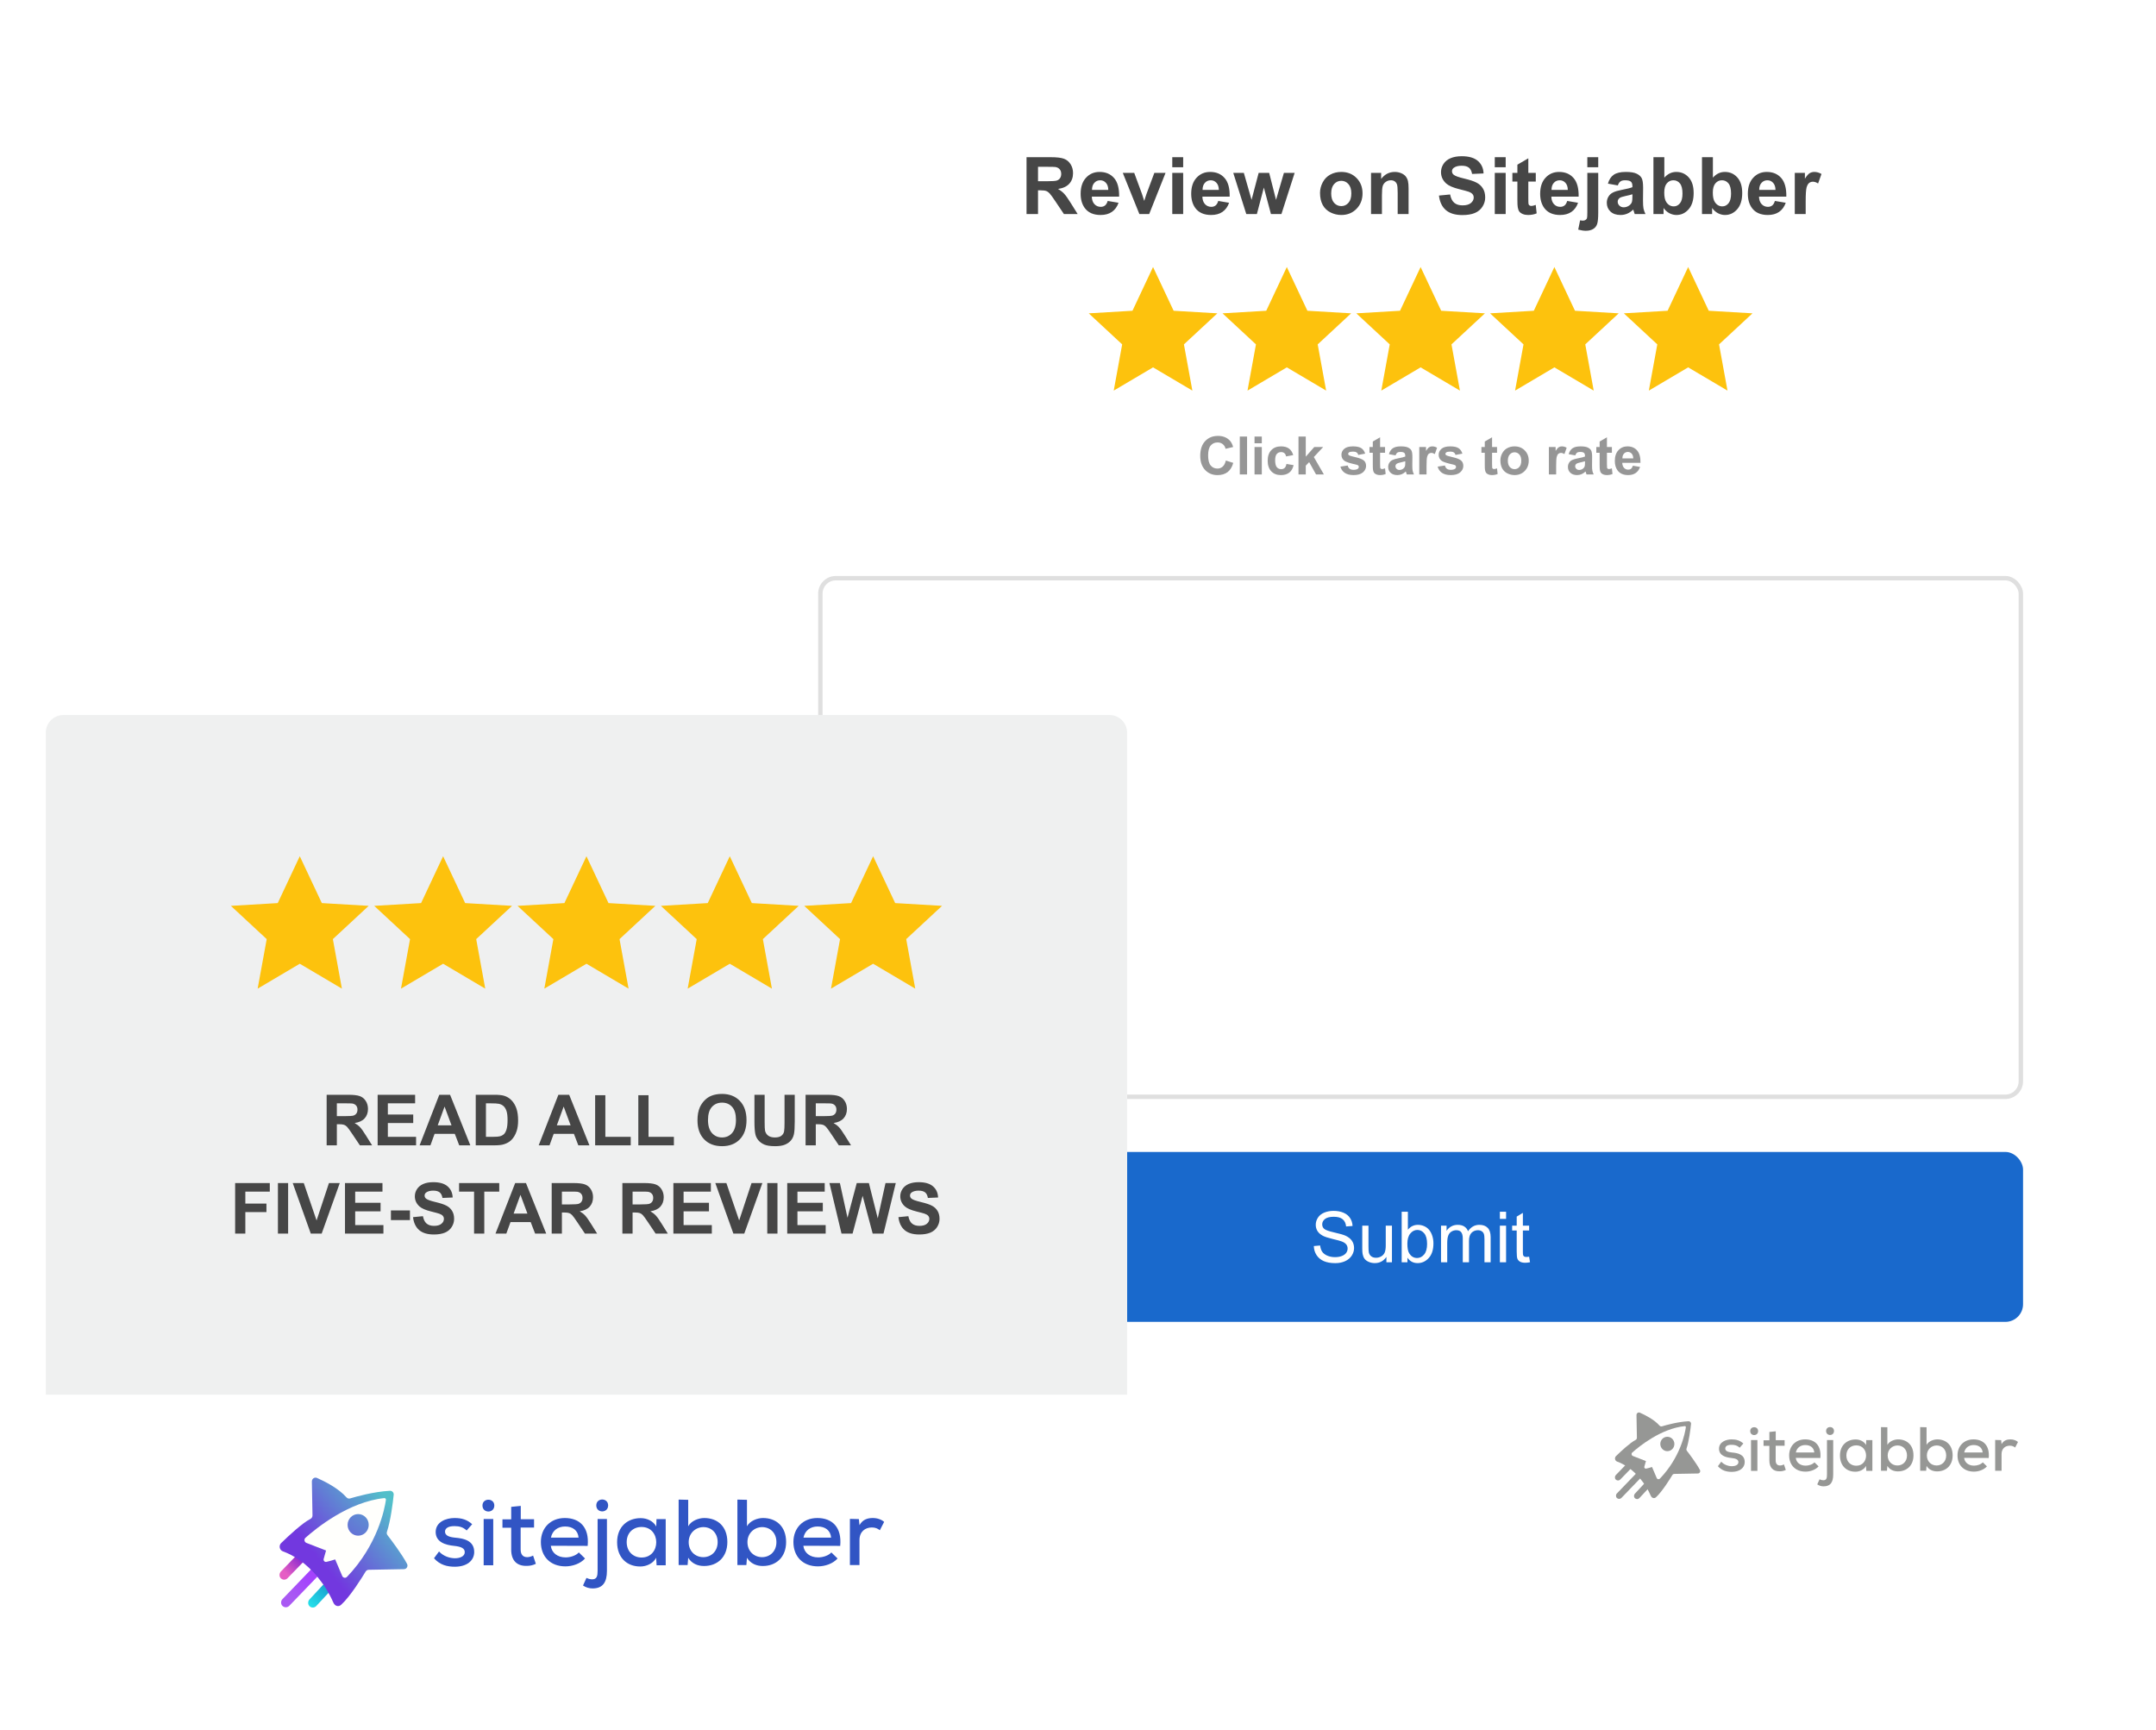 <svg width="977" height="784" viewBox="0 0 977 784" fill="none" xmlns="http://www.w3.org/2000/svg">
<g filter="url(#filter0_d_351_11449)">
<rect x="330.754" y="20" width="626" height="695" rx="12" fill="white"/>
<path d="M465.178 93V67.231H476.129C478.883 67.231 480.881 67.465 482.123 67.934C483.377 68.391 484.379 69.211 485.129 70.394C485.879 71.578 486.254 72.932 486.254 74.455C486.254 76.389 485.686 77.988 484.549 79.254C483.412 80.508 481.713 81.299 479.451 81.627C480.576 82.283 481.502 83.004 482.229 83.789C482.967 84.574 483.957 85.969 485.199 87.973L488.346 93H482.123L478.361 87.393C477.025 85.389 476.111 84.129 475.619 83.613C475.127 83.086 474.605 82.728 474.055 82.541C473.504 82.342 472.631 82.242 471.436 82.242H470.381V93H465.178ZM470.381 78.129H474.23C476.727 78.129 478.285 78.023 478.906 77.812C479.527 77.602 480.014 77.238 480.365 76.723C480.717 76.207 480.893 75.562 480.893 74.789C480.893 73.922 480.658 73.225 480.189 72.697C479.732 72.158 479.082 71.818 478.238 71.678C477.816 71.619 476.551 71.59 474.441 71.59H470.381V78.129ZM501.951 87.059L506.873 87.885C506.24 89.689 505.238 91.066 503.867 92.016C502.508 92.953 500.803 93.422 498.752 93.422C495.506 93.422 493.104 92.361 491.545 90.24C490.314 88.541 489.699 86.397 489.699 83.807C489.699 80.713 490.508 78.293 492.125 76.547C493.742 74.789 495.787 73.91 498.26 73.91C501.037 73.91 503.229 74.83 504.834 76.67C506.439 78.498 507.207 81.305 507.137 85.09H494.762C494.797 86.555 495.195 87.697 495.957 88.518C496.719 89.326 497.668 89.731 498.805 89.731C499.578 89.731 500.229 89.519 500.756 89.098C501.283 88.676 501.682 87.996 501.951 87.059ZM502.232 82.066C502.197 80.637 501.828 79.553 501.125 78.814C500.422 78.064 499.566 77.689 498.559 77.689C497.48 77.689 496.59 78.082 495.887 78.867C495.184 79.652 494.838 80.719 494.85 82.066H502.232ZM516.312 93L508.789 74.332H513.975L517.49 83.859L518.51 87.041C518.779 86.232 518.949 85.699 519.02 85.441C519.184 84.914 519.359 84.387 519.547 83.859L523.098 74.332H528.178L520.76 93H516.312ZM531.219 71.801V67.231H536.158V71.801H531.219ZM531.219 93V74.332H536.158V93H531.219ZM552.049 87.059L556.971 87.885C556.338 89.689 555.336 91.066 553.965 92.016C552.605 92.953 550.9 93.422 548.85 93.422C545.604 93.422 543.201 92.361 541.643 90.24C540.412 88.541 539.797 86.397 539.797 83.807C539.797 80.713 540.605 78.293 542.223 76.547C543.84 74.789 545.885 73.91 548.357 73.91C551.135 73.91 553.326 74.83 554.932 76.67C556.537 78.498 557.305 81.305 557.234 85.09H544.859C544.895 86.555 545.293 87.697 546.055 88.518C546.816 89.326 547.766 89.731 548.902 89.731C549.676 89.731 550.326 89.519 550.854 89.098C551.381 88.676 551.779 87.996 552.049 87.059ZM552.33 82.066C552.295 80.637 551.926 79.553 551.223 78.814C550.52 78.064 549.664 77.689 548.656 77.689C547.578 77.689 546.688 78.082 545.984 78.867C545.281 79.652 544.936 80.719 544.947 82.066H552.33ZM564.758 93L558.852 74.332H563.65L567.148 86.566L570.365 74.332H575.129L578.24 86.566L581.809 74.332H586.678L580.684 93H575.938L572.721 80.994L569.557 93H564.758ZM598.174 83.402C598.174 81.762 598.578 80.174 599.387 78.639C600.195 77.103 601.338 75.932 602.814 75.123C604.303 74.314 605.961 73.91 607.789 73.91C610.613 73.91 612.928 74.83 614.732 76.67C616.537 78.498 617.439 80.812 617.439 83.613C617.439 86.438 616.525 88.781 614.697 90.644C612.881 92.496 610.59 93.422 607.824 93.422C606.113 93.422 604.479 93.035 602.92 92.262C601.373 91.488 600.195 90.357 599.387 88.869C598.578 87.369 598.174 85.547 598.174 83.402ZM603.236 83.666C603.236 85.518 603.676 86.936 604.555 87.92C605.434 88.904 606.518 89.397 607.807 89.397C609.096 89.397 610.174 88.904 611.041 87.92C611.92 86.936 612.359 85.506 612.359 83.631C612.359 81.803 611.92 80.397 611.041 79.412C610.174 78.428 609.096 77.936 607.807 77.936C606.518 77.936 605.434 78.428 604.555 79.412C603.676 80.397 603.236 81.814 603.236 83.666ZM638.305 93H633.365V83.473C633.365 81.457 633.26 80.156 633.049 79.57C632.838 78.973 632.492 78.51 632.012 78.182C631.543 77.853 630.975 77.689 630.307 77.689C629.451 77.689 628.684 77.924 628.004 78.393C627.324 78.861 626.855 79.482 626.598 80.256C626.352 81.029 626.229 82.459 626.229 84.545V93H621.289V74.332H625.877V77.074C627.506 74.965 629.557 73.91 632.029 73.91C633.119 73.91 634.115 74.109 635.018 74.508C635.92 74.894 636.6 75.393 637.057 76.002C637.525 76.611 637.848 77.303 638.023 78.076C638.211 78.85 638.305 79.957 638.305 81.398V93ZM652.068 84.615L657.131 84.123C657.436 85.822 658.051 87.07 658.977 87.867C659.914 88.664 661.174 89.062 662.756 89.062C664.432 89.062 665.691 88.711 666.535 88.008C667.391 87.293 667.818 86.461 667.818 85.512C667.818 84.902 667.637 84.387 667.273 83.965C666.922 83.531 666.301 83.156 665.41 82.84C664.801 82.629 663.412 82.254 661.244 81.715C658.455 81.023 656.498 80.174 655.373 79.166C653.791 77.748 653 76.019 653 73.981C653 72.668 653.369 71.443 654.107 70.307C654.857 69.158 655.93 68.285 657.324 67.688C658.73 67.09 660.424 66.791 662.404 66.791C665.639 66.791 668.07 67.5 669.699 68.918C671.34 70.336 672.201 72.228 672.283 74.596L667.08 74.824C666.857 73.5 666.377 72.551 665.639 71.977C664.912 71.391 663.816 71.098 662.352 71.098C660.84 71.098 659.656 71.408 658.801 72.029C658.25 72.428 657.975 72.961 657.975 73.629C657.975 74.238 658.232 74.76 658.748 75.193C659.404 75.744 660.998 76.318 663.529 76.916C666.061 77.514 667.93 78.135 669.137 78.779C670.355 79.412 671.305 80.285 671.984 81.398C672.676 82.5 673.021 83.865 673.021 85.494C673.021 86.971 672.611 88.353 671.791 89.643C670.971 90.932 669.811 91.893 668.311 92.525C666.811 93.147 664.941 93.457 662.703 93.457C659.445 93.457 656.943 92.707 655.197 91.207C653.451 89.695 652.408 87.498 652.068 84.615ZM677.363 71.801V67.231H682.303V71.801H677.363ZM677.363 93V74.332H682.303V93H677.363ZM695.943 74.332V78.269H692.568V85.793C692.568 87.316 692.598 88.207 692.656 88.465C692.727 88.711 692.873 88.916 693.096 89.08C693.33 89.244 693.611 89.326 693.939 89.326C694.396 89.326 695.059 89.168 695.926 88.852L696.348 92.684C695.199 93.176 693.898 93.422 692.445 93.422C691.555 93.422 690.752 93.275 690.037 92.982C689.322 92.678 688.795 92.291 688.455 91.822C688.127 91.342 687.898 90.697 687.77 89.889C687.664 89.314 687.611 88.154 687.611 86.408V78.269H685.344V74.332H687.611V70.623L692.568 67.74V74.332H695.943ZM710.182 87.059L715.104 87.885C714.471 89.689 713.469 91.066 712.098 92.016C710.738 92.953 709.033 93.422 706.982 93.422C703.736 93.422 701.334 92.361 699.775 90.24C698.545 88.541 697.93 86.397 697.93 83.807C697.93 80.713 698.738 78.293 700.355 76.547C701.973 74.789 704.018 73.91 706.49 73.91C709.268 73.91 711.459 74.83 713.064 76.67C714.67 78.498 715.438 81.305 715.367 85.09H702.992C703.027 86.555 703.426 87.697 704.188 88.518C704.949 89.326 705.898 89.731 707.035 89.731C707.809 89.731 708.459 89.519 708.986 89.098C709.514 88.676 709.912 87.996 710.182 87.059ZM710.463 82.066C710.428 80.637 710.059 79.553 709.355 78.814C708.652 78.064 707.797 77.689 706.789 77.689C705.711 77.689 704.82 78.082 704.117 78.867C703.414 79.652 703.068 80.719 703.08 82.066H710.463ZM719.305 71.801V67.231H724.244V71.801H719.305ZM724.244 74.332V92.42C724.244 94.799 724.086 96.475 723.77 97.447C723.465 98.432 722.867 99.199 721.977 99.75C721.098 100.301 719.973 100.576 718.602 100.576C718.109 100.576 717.576 100.529 717.002 100.436C716.439 100.354 715.83 100.225 715.174 100.049L716.035 95.83C716.27 95.877 716.492 95.912 716.703 95.936C716.902 95.971 717.09 95.988 717.266 95.988C717.77 95.988 718.18 95.877 718.496 95.654C718.824 95.443 719.041 95.186 719.146 94.881C719.252 94.576 719.305 93.662 719.305 92.139V74.332H724.244ZM733.121 80.027L728.639 79.219C729.143 77.414 730.01 76.078 731.24 75.211C732.471 74.344 734.299 73.91 736.725 73.91C738.928 73.91 740.568 74.174 741.646 74.701C742.725 75.217 743.48 75.879 743.914 76.688C744.359 77.484 744.582 78.955 744.582 81.1L744.529 86.865C744.529 88.506 744.605 89.719 744.758 90.504C744.922 91.277 745.221 92.109 745.654 93H740.768C740.639 92.672 740.48 92.186 740.293 91.541C740.211 91.248 740.152 91.055 740.117 90.961C739.273 91.781 738.371 92.397 737.41 92.807C736.449 93.217 735.424 93.422 734.334 93.422C732.412 93.422 730.895 92.9 729.781 91.857C728.68 90.814 728.129 89.496 728.129 87.902C728.129 86.848 728.381 85.91 728.885 85.09C729.389 84.258 730.092 83.625 730.994 83.191C731.908 82.746 733.221 82.359 734.932 82.031C737.24 81.598 738.84 81.193 739.73 80.818V80.326C739.73 79.377 739.496 78.703 739.027 78.305C738.559 77.894 737.674 77.689 736.373 77.689C735.494 77.689 734.809 77.865 734.316 78.217C733.824 78.557 733.426 79.16 733.121 80.027ZM739.73 84.035C739.098 84.246 738.096 84.498 736.725 84.791C735.354 85.084 734.457 85.371 734.035 85.652C733.391 86.109 733.068 86.689 733.068 87.393C733.068 88.084 733.326 88.682 733.842 89.186C734.357 89.689 735.014 89.941 735.811 89.941C736.701 89.941 737.551 89.648 738.359 89.062C738.957 88.617 739.35 88.072 739.537 87.428C739.666 87.006 739.73 86.203 739.73 85.019V84.035ZM749.258 93V67.231H754.197V76.512C755.721 74.777 757.525 73.91 759.611 73.91C761.885 73.91 763.766 74.736 765.254 76.389C766.742 78.029 767.486 80.391 767.486 83.473C767.486 86.66 766.725 89.115 765.201 90.838C763.689 92.561 761.85 93.422 759.682 93.422C758.615 93.422 757.561 93.158 756.518 92.631C755.486 92.092 754.596 91.301 753.846 90.258V93H749.258ZM754.162 83.262C754.162 85.195 754.467 86.625 755.076 87.551C755.932 88.863 757.068 89.519 758.486 89.519C759.576 89.519 760.502 89.057 761.264 88.131C762.037 87.193 762.424 85.723 762.424 83.719C762.424 81.586 762.037 80.051 761.264 79.113C760.49 78.164 759.5 77.689 758.293 77.689C757.109 77.689 756.125 78.152 755.34 79.078C754.555 79.992 754.162 81.387 754.162 83.262ZM771.266 93V67.231H776.205V76.512C777.729 74.777 779.533 73.91 781.619 73.91C783.893 73.91 785.773 74.736 787.262 76.389C788.75 78.029 789.494 80.391 789.494 83.473C789.494 86.66 788.732 89.115 787.209 90.838C785.697 92.561 783.857 93.422 781.689 93.422C780.623 93.422 779.568 93.158 778.525 92.631C777.494 92.092 776.604 91.301 775.854 90.258V93H771.266ZM776.17 83.262C776.17 85.195 776.475 86.625 777.084 87.551C777.939 88.863 779.076 89.519 780.494 89.519C781.584 89.519 782.51 89.057 783.271 88.131C784.045 87.193 784.432 85.723 784.432 83.719C784.432 81.586 784.045 80.051 783.271 79.113C782.498 78.164 781.508 77.689 780.301 77.689C779.117 77.689 778.133 78.152 777.348 79.078C776.562 79.992 776.17 81.387 776.17 83.262ZM804.295 87.059L809.217 87.885C808.584 89.689 807.582 91.066 806.211 92.016C804.852 92.953 803.146 93.422 801.096 93.422C797.85 93.422 795.447 92.361 793.889 90.24C792.658 88.541 792.043 86.397 792.043 83.807C792.043 80.713 792.852 78.293 794.469 76.547C796.086 74.789 798.131 73.91 800.604 73.91C803.381 73.91 805.572 74.83 807.178 76.67C808.783 78.498 809.551 81.305 809.48 85.09H797.105C797.141 86.555 797.539 87.697 798.301 88.518C799.062 89.326 800.012 89.731 801.148 89.731C801.922 89.731 802.572 89.519 803.1 89.098C803.627 88.676 804.025 87.996 804.295 87.059ZM804.576 82.066C804.541 80.637 804.172 79.553 803.469 78.814C802.766 78.064 801.91 77.689 800.902 77.689C799.824 77.689 798.934 78.082 798.23 78.867C797.527 79.652 797.182 80.719 797.193 82.066H804.576ZM818.252 93H813.312V74.332H817.9V76.986C818.686 75.732 819.389 74.906 820.01 74.508C820.643 74.109 821.357 73.91 822.154 73.91C823.279 73.91 824.363 74.221 825.406 74.842L823.877 79.148C823.045 78.609 822.271 78.34 821.557 78.34C820.865 78.34 820.279 78.533 819.799 78.92C819.318 79.295 818.938 79.981 818.656 80.977C818.387 81.973 818.252 84.059 818.252 87.234V93Z" fill="#464646"/>
<path d="M522.508 117L531.835 136.819L551.654 137.985L536.498 152.055L540.325 173L522.508 162.467L504.691 173L508.518 152.055L493.362 137.985L513.181 136.819L522.508 117Z" fill="#FDC20D"/>
<path d="M583.13 117L592.457 136.819L612.276 137.985L597.12 152.055L600.947 173L583.13 162.467L565.313 173L569.14 152.055L553.984 137.985L573.803 136.819L583.13 117Z" fill="#FDC20D"/>
<path d="M643.756 117L653.083 136.819L672.902 137.985L657.746 152.055L661.573 173L643.756 162.467L625.939 173L629.766 152.055L614.61 137.985L634.429 136.819L643.756 117Z" fill="#FDC20D"/>
<path d="M704.378 117L713.705 136.819L733.524 137.985L718.368 152.055L722.195 173L704.378 162.467L686.561 173L690.388 152.055L675.232 137.985L695.052 136.819L704.378 117Z" fill="#FDC20D"/>
<path d="M764.999 117L774.326 136.819L794.145 137.985L778.989 152.055L782.816 173L764.999 162.467L747.182 173L751.009 152.055L735.854 137.985L755.673 136.819L764.999 117Z" fill="#FDC20D"/>
<path d="M555.492 204.684L558.855 205.75C558.34 207.625 557.48 209.02 556.277 209.934C555.082 210.84 553.562 211.293 551.719 211.293C549.438 211.293 547.562 210.516 546.094 208.961C544.625 207.398 543.891 205.266 543.891 202.562C543.891 199.703 544.629 197.484 546.105 195.906C547.582 194.32 549.523 193.527 551.93 193.527C554.031 193.527 555.738 194.148 557.051 195.391C557.832 196.125 558.418 197.18 558.809 198.555L555.375 199.375C555.172 198.484 554.746 197.781 554.098 197.266C553.457 196.75 552.676 196.492 551.754 196.492C550.48 196.492 549.445 196.949 548.648 197.863C547.859 198.777 547.465 200.258 547.465 202.305C547.465 204.477 547.855 206.023 548.637 206.945C549.418 207.867 550.434 208.328 551.684 208.328C552.605 208.328 553.398 208.035 554.062 207.449C554.727 206.863 555.203 205.941 555.492 204.684ZM561.82 211V193.82H565.113V211H561.82ZM568.5 196.867V193.82H571.793V196.867H568.5ZM568.5 211V198.555H571.793V211H568.5ZM586.031 202.234L582.785 202.82C582.676 202.172 582.426 201.684 582.035 201.355C581.652 201.027 581.152 200.863 580.535 200.863C579.715 200.863 579.059 201.148 578.566 201.719C578.082 202.281 577.84 203.227 577.84 204.555C577.84 206.031 578.086 207.074 578.578 207.684C579.078 208.293 579.746 208.598 580.582 208.598C581.207 208.598 581.719 208.422 582.117 208.07C582.516 207.711 582.797 207.098 582.961 206.23L586.195 206.781C585.859 208.266 585.215 209.387 584.262 210.145C583.309 210.902 582.031 211.281 580.43 211.281C578.609 211.281 577.156 210.707 576.07 209.559C574.992 208.41 574.453 206.82 574.453 204.789C574.453 202.734 574.996 201.137 576.082 199.996C577.168 198.848 578.637 198.273 580.488 198.273C582.004 198.273 583.207 198.602 584.098 199.258C584.996 199.906 585.641 200.898 586.031 202.234ZM588.422 211V193.82H591.715V202.938L595.57 198.555H599.625L595.371 203.102L599.93 211H596.379L593.25 205.41L591.715 207.016V211H588.422ZM607.418 207.449L610.723 206.945C610.863 207.586 611.148 208.074 611.578 208.41C612.008 208.738 612.609 208.902 613.383 208.902C614.234 208.902 614.875 208.746 615.305 208.434C615.594 208.215 615.738 207.922 615.738 207.555C615.738 207.305 615.66 207.098 615.504 206.934C615.34 206.777 614.973 206.633 614.402 206.5C611.746 205.914 610.062 205.379 609.352 204.895C608.367 204.223 607.875 203.289 607.875 202.094C607.875 201.016 608.301 200.109 609.152 199.375C610.004 198.641 611.324 198.273 613.113 198.273C614.816 198.273 616.082 198.551 616.91 199.105C617.738 199.66 618.309 200.48 618.621 201.566L615.516 202.141C615.383 201.656 615.129 201.285 614.754 201.027C614.387 200.77 613.859 200.641 613.172 200.641C612.305 200.641 611.684 200.762 611.309 201.004C611.059 201.176 610.934 201.398 610.934 201.672C610.934 201.906 611.043 202.105 611.262 202.27C611.559 202.488 612.582 202.797 614.332 203.195C616.09 203.594 617.316 204.082 618.012 204.66C618.699 205.246 619.043 206.062 619.043 207.109C619.043 208.25 618.566 209.23 617.613 210.051C616.66 210.871 615.25 211.281 613.383 211.281C611.688 211.281 610.344 210.938 609.352 210.25C608.367 209.562 607.723 208.629 607.418 207.449ZM627.645 198.555V201.18H625.395V206.195C625.395 207.211 625.414 207.805 625.453 207.977C625.5 208.141 625.598 208.277 625.746 208.387C625.902 208.496 626.09 208.551 626.309 208.551C626.613 208.551 627.055 208.445 627.633 208.234L627.914 210.789C627.148 211.117 626.281 211.281 625.312 211.281C624.719 211.281 624.184 211.184 623.707 210.988C623.23 210.785 622.879 210.527 622.652 210.215C622.434 209.895 622.281 209.465 622.195 208.926C622.125 208.543 622.09 207.77 622.09 206.605V201.18H620.578V198.555H622.09V196.082L625.395 194.16V198.555H627.645ZM632.391 202.352L629.402 201.812C629.738 200.609 630.316 199.719 631.137 199.141C631.957 198.562 633.176 198.273 634.793 198.273C636.262 198.273 637.355 198.449 638.074 198.801C638.793 199.145 639.297 199.586 639.586 200.125C639.883 200.656 640.031 201.637 640.031 203.066L639.996 206.91C639.996 208.004 640.047 208.812 640.148 209.336C640.258 209.852 640.457 210.406 640.746 211H637.488C637.402 210.781 637.297 210.457 637.172 210.027C637.117 209.832 637.078 209.703 637.055 209.641C636.492 210.188 635.891 210.598 635.25 210.871C634.609 211.145 633.926 211.281 633.199 211.281C631.918 211.281 630.906 210.934 630.164 210.238C629.43 209.543 629.062 208.664 629.062 207.602C629.062 206.898 629.23 206.273 629.566 205.727C629.902 205.172 630.371 204.75 630.973 204.461C631.582 204.164 632.457 203.906 633.598 203.688C635.137 203.398 636.203 203.129 636.797 202.879V202.551C636.797 201.918 636.641 201.469 636.328 201.203C636.016 200.93 635.426 200.793 634.559 200.793C633.973 200.793 633.516 200.91 633.188 201.145C632.859 201.371 632.594 201.773 632.391 202.352ZM636.797 205.023C636.375 205.164 635.707 205.332 634.793 205.527C633.879 205.723 633.281 205.914 633 206.102C632.57 206.406 632.355 206.793 632.355 207.262C632.355 207.723 632.527 208.121 632.871 208.457C633.215 208.793 633.652 208.961 634.184 208.961C634.777 208.961 635.344 208.766 635.883 208.375C636.281 208.078 636.543 207.715 636.668 207.285C636.754 207.004 636.797 206.469 636.797 205.68V205.023ZM646.441 211H643.148V198.555H646.207V200.324C646.73 199.488 647.199 198.938 647.613 198.672C648.035 198.406 648.512 198.273 649.043 198.273C649.793 198.273 650.516 198.48 651.211 198.895L650.191 201.766C649.637 201.406 649.121 201.227 648.645 201.227C648.184 201.227 647.793 201.355 647.473 201.613C647.152 201.863 646.898 202.32 646.711 202.984C646.531 203.648 646.441 205.039 646.441 207.156V211ZM651.48 207.449L654.785 206.945C654.926 207.586 655.211 208.074 655.641 208.41C656.07 208.738 656.672 208.902 657.445 208.902C658.297 208.902 658.938 208.746 659.367 208.434C659.656 208.215 659.801 207.922 659.801 207.555C659.801 207.305 659.723 207.098 659.566 206.934C659.402 206.777 659.035 206.633 658.465 206.5C655.809 205.914 654.125 205.379 653.414 204.895C652.43 204.223 651.938 203.289 651.938 202.094C651.938 201.016 652.363 200.109 653.215 199.375C654.066 198.641 655.387 198.273 657.176 198.273C658.879 198.273 660.145 198.551 660.973 199.105C661.801 199.66 662.371 200.48 662.684 201.566L659.578 202.141C659.445 201.656 659.191 201.285 658.816 201.027C658.449 200.77 657.922 200.641 657.234 200.641C656.367 200.641 655.746 200.762 655.371 201.004C655.121 201.176 654.996 201.398 654.996 201.672C654.996 201.906 655.105 202.105 655.324 202.27C655.621 202.488 656.645 202.797 658.395 203.195C660.152 203.594 661.379 204.082 662.074 204.66C662.762 205.246 663.105 206.062 663.105 207.109C663.105 208.25 662.629 209.23 661.676 210.051C660.723 210.871 659.312 211.281 657.445 211.281C655.75 211.281 654.406 210.938 653.414 210.25C652.43 209.562 651.785 208.629 651.48 207.449ZM678.387 198.555V201.18H676.137V206.195C676.137 207.211 676.156 207.805 676.195 207.977C676.242 208.141 676.34 208.277 676.488 208.387C676.645 208.496 676.832 208.551 677.051 208.551C677.355 208.551 677.797 208.445 678.375 208.234L678.656 210.789C677.891 211.117 677.023 211.281 676.055 211.281C675.461 211.281 674.926 211.184 674.449 210.988C673.973 210.785 673.621 210.527 673.395 210.215C673.176 209.895 673.023 209.465 672.938 208.926C672.867 208.543 672.832 207.77 672.832 206.605V201.18H671.32V198.555H672.832V196.082L676.137 194.16V198.555H678.387ZM679.91 204.602C679.91 203.508 680.18 202.449 680.719 201.426C681.258 200.402 682.02 199.621 683.004 199.082C683.996 198.543 685.102 198.273 686.32 198.273C688.203 198.273 689.746 198.887 690.949 200.113C692.152 201.332 692.754 202.875 692.754 204.742C692.754 206.625 692.145 208.188 690.926 209.43C689.715 210.664 688.188 211.281 686.344 211.281C685.203 211.281 684.113 211.023 683.074 210.508C682.043 209.992 681.258 209.238 680.719 208.246C680.18 207.246 679.91 206.031 679.91 204.602ZM683.285 204.777C683.285 206.012 683.578 206.957 684.164 207.613C684.75 208.27 685.473 208.598 686.332 208.598C687.191 208.598 687.91 208.27 688.488 207.613C689.074 206.957 689.367 206.004 689.367 204.754C689.367 203.535 689.074 202.598 688.488 201.941C687.91 201.285 687.191 200.957 686.332 200.957C685.473 200.957 684.75 201.285 684.164 201.941C683.578 202.598 683.285 203.543 683.285 204.777ZM705.176 211H701.883V198.555H704.941V200.324C705.465 199.488 705.934 198.938 706.348 198.672C706.77 198.406 707.246 198.273 707.777 198.273C708.527 198.273 709.25 198.48 709.945 198.895L708.926 201.766C708.371 201.406 707.855 201.227 707.379 201.227C706.918 201.227 706.527 201.355 706.207 201.613C705.887 201.863 705.633 202.32 705.445 202.984C705.266 203.648 705.176 205.039 705.176 207.156V211ZM713.836 202.352L710.848 201.812C711.184 200.609 711.762 199.719 712.582 199.141C713.402 198.562 714.621 198.273 716.238 198.273C717.707 198.273 718.801 198.449 719.52 198.801C720.238 199.145 720.742 199.586 721.031 200.125C721.328 200.656 721.477 201.637 721.477 203.066L721.441 206.91C721.441 208.004 721.492 208.812 721.594 209.336C721.703 209.852 721.902 210.406 722.191 211H718.934C718.848 210.781 718.742 210.457 718.617 210.027C718.562 209.832 718.523 209.703 718.5 209.641C717.938 210.188 717.336 210.598 716.695 210.871C716.055 211.145 715.371 211.281 714.645 211.281C713.363 211.281 712.352 210.934 711.609 210.238C710.875 209.543 710.508 208.664 710.508 207.602C710.508 206.898 710.676 206.273 711.012 205.727C711.348 205.172 711.816 204.75 712.418 204.461C713.027 204.164 713.902 203.906 715.043 203.688C716.582 203.398 717.648 203.129 718.242 202.879V202.551C718.242 201.918 718.086 201.469 717.773 201.203C717.461 200.93 716.871 200.793 716.004 200.793C715.418 200.793 714.961 200.91 714.633 201.145C714.305 201.371 714.039 201.773 713.836 202.352ZM718.242 205.023C717.82 205.164 717.152 205.332 716.238 205.527C715.324 205.723 714.727 205.914 714.445 206.102C714.016 206.406 713.801 206.793 713.801 207.262C713.801 207.723 713.973 208.121 714.316 208.457C714.66 208.793 715.098 208.961 715.629 208.961C716.223 208.961 716.789 208.766 717.328 208.375C717.727 208.078 717.988 207.715 718.113 207.285C718.199 207.004 718.242 206.469 718.242 205.68V205.023ZM730.441 198.555V201.18H728.191V206.195C728.191 207.211 728.211 207.805 728.25 207.977C728.297 208.141 728.395 208.277 728.543 208.387C728.699 208.496 728.887 208.551 729.105 208.551C729.41 208.551 729.852 208.445 730.43 208.234L730.711 210.789C729.945 211.117 729.078 211.281 728.109 211.281C727.516 211.281 726.98 211.184 726.504 210.988C726.027 210.785 725.676 210.527 725.449 210.215C725.23 209.895 725.078 209.465 724.992 208.926C724.922 208.543 724.887 207.77 724.887 206.605V201.18H723.375V198.555H724.887V196.082L728.191 194.16V198.555H730.441ZM739.934 207.039L743.215 207.59C742.793 208.793 742.125 209.711 741.211 210.344C740.305 210.969 739.168 211.281 737.801 211.281C735.637 211.281 734.035 210.574 732.996 209.16C732.176 208.027 731.766 206.598 731.766 204.871C731.766 202.809 732.305 201.195 733.383 200.031C734.461 198.859 735.824 198.273 737.473 198.273C739.324 198.273 740.785 198.887 741.855 200.113C742.926 201.332 743.438 203.203 743.391 205.727H735.141C735.164 206.703 735.43 207.465 735.938 208.012C736.445 208.551 737.078 208.82 737.836 208.82C738.352 208.82 738.785 208.68 739.137 208.398C739.488 208.117 739.754 207.664 739.934 207.039ZM740.121 203.711C740.098 202.758 739.852 202.035 739.383 201.543C738.914 201.043 738.344 200.793 737.672 200.793C736.953 200.793 736.359 201.055 735.891 201.578C735.422 202.102 735.191 202.812 735.199 203.711H740.121Z" fill="#969696"/>
<rect x="371.754" y="258" width="544" height="235" rx="7" fill="white" stroke="#DFDFDF" stroke-width="2"/>
<rect x="370.754" y="518" width="546" height="77" rx="8" fill="#1969CC"/>
<path d="M595.363 560.641L598.223 560.391C598.358 561.536 598.671 562.479 599.16 563.219C599.66 563.948 600.431 564.542 601.473 565C602.514 565.448 603.686 565.672 604.988 565.672C606.145 565.672 607.165 565.5 608.051 565.156C608.936 564.812 609.592 564.344 610.02 563.75C610.457 563.146 610.676 562.49 610.676 561.781C610.676 561.062 610.467 560.438 610.051 559.906C609.634 559.365 608.947 558.911 607.988 558.547C607.374 558.307 606.014 557.938 603.91 557.438C601.806 556.927 600.332 556.448 599.488 556C598.395 555.427 597.577 554.719 597.035 553.875C596.504 553.021 596.238 552.068 596.238 551.016C596.238 549.859 596.566 548.781 597.223 547.781C597.879 546.771 598.837 546.005 600.098 545.484C601.358 544.964 602.759 544.703 604.301 544.703C605.999 544.703 607.493 544.979 608.785 545.531C610.087 546.073 611.087 546.875 611.785 547.938C612.483 549 612.858 550.203 612.91 551.547L610.004 551.766C609.848 550.318 609.316 549.224 608.41 548.484C607.514 547.745 606.186 547.375 604.426 547.375C602.592 547.375 601.254 547.714 600.41 548.391C599.577 549.057 599.16 549.865 599.16 550.812C599.16 551.635 599.457 552.312 600.051 552.844C600.634 553.375 602.155 553.922 604.613 554.484C607.082 555.036 608.775 555.521 609.691 555.938C611.025 556.552 612.009 557.333 612.645 558.281C613.28 559.219 613.598 560.302 613.598 561.531C613.598 562.75 613.249 563.901 612.551 564.984C611.853 566.057 610.848 566.896 609.535 567.5C608.233 568.094 606.764 568.391 605.129 568.391C603.056 568.391 601.316 568.089 599.91 567.484C598.514 566.88 597.415 565.974 596.613 564.766C595.822 563.547 595.405 562.172 595.363 560.641ZM628.254 568V565.562C626.962 567.438 625.207 568.375 622.988 568.375C622.009 568.375 621.092 568.188 620.238 567.812C619.395 567.438 618.764 566.969 618.348 566.406C617.941 565.833 617.655 565.135 617.488 564.312C617.374 563.76 617.316 562.885 617.316 561.688V551.406H620.129V560.609C620.129 562.078 620.186 563.068 620.301 563.578C620.478 564.318 620.853 564.901 621.426 565.328C621.999 565.745 622.707 565.953 623.551 565.953C624.395 565.953 625.186 565.74 625.926 565.312C626.665 564.875 627.186 564.286 627.488 563.547C627.801 562.797 627.957 561.714 627.957 560.297V551.406H630.77V568H628.254ZM637.785 568H635.176V545.094H637.988V553.266C639.176 551.776 640.691 551.031 642.535 551.031C643.556 551.031 644.52 551.24 645.426 551.656C646.342 552.062 647.092 552.641 647.676 553.391C648.27 554.13 648.733 555.026 649.066 556.078C649.4 557.13 649.566 558.255 649.566 559.453C649.566 562.297 648.863 564.495 647.457 566.047C646.051 567.599 644.363 568.375 642.395 568.375C640.436 568.375 638.9 567.557 637.785 565.922V568ZM637.754 559.578C637.754 561.568 638.025 563.005 638.566 563.891C639.452 565.339 640.65 566.062 642.16 566.062C643.389 566.062 644.452 565.531 645.348 564.469C646.243 563.396 646.691 561.802 646.691 559.688C646.691 557.521 646.259 555.922 645.395 554.891C644.54 553.859 643.504 553.344 642.285 553.344C641.056 553.344 639.993 553.88 639.098 554.953C638.202 556.016 637.754 557.557 637.754 559.578ZM653.004 568V551.406H655.52V553.734C656.04 552.922 656.733 552.271 657.598 551.781C658.462 551.281 659.447 551.031 660.551 551.031C661.78 551.031 662.785 551.286 663.566 551.797C664.358 552.307 664.915 553.021 665.238 553.938C666.551 552 668.259 551.031 670.363 551.031C672.009 551.031 673.275 551.49 674.16 552.406C675.046 553.312 675.488 554.714 675.488 556.609V568H672.691V557.547C672.691 556.422 672.598 555.615 672.41 555.125C672.233 554.625 671.905 554.224 671.426 553.922C670.947 553.62 670.384 553.469 669.738 553.469C668.572 553.469 667.603 553.859 666.832 554.641C666.061 555.411 665.676 556.651 665.676 558.359V568H662.863V557.219C662.863 555.969 662.634 555.031 662.176 554.406C661.717 553.781 660.967 553.469 659.926 553.469C659.134 553.469 658.4 553.677 657.723 554.094C657.056 554.51 656.572 555.12 656.27 555.922C655.967 556.724 655.816 557.88 655.816 559.391V568H653.004ZM679.676 548.328V545.094H682.488V548.328H679.676ZM679.676 568V551.406H682.488V568H679.676ZM692.926 565.484L693.332 567.969C692.54 568.135 691.832 568.219 691.207 568.219C690.186 568.219 689.395 568.057 688.832 567.734C688.27 567.411 687.874 566.99 687.645 566.469C687.415 565.938 687.301 564.828 687.301 563.141V553.594H685.238V551.406H687.301V547.297L690.098 545.609V551.406H692.926V553.594H690.098V563.297C690.098 564.099 690.145 564.615 690.238 564.844C690.342 565.073 690.504 565.255 690.723 565.391C690.952 565.526 691.275 565.594 691.691 565.594C692.004 565.594 692.415 565.557 692.926 565.484Z" fill="white"/>
<path d="M741.863 675.303C741.489 675.303 741.147 675.175 740.898 674.92C740.618 674.665 740.462 674.314 740.462 673.899C740.462 673.516 740.587 673.165 740.836 672.878L746.065 667.262C746.345 666.975 746.687 666.816 747.092 666.816C747.465 666.816 747.808 666.943 748.057 667.198C748.337 667.454 748.492 667.837 748.492 668.219C748.492 668.602 748.368 668.953 748.119 669.24L742.89 674.856C742.61 675.143 742.268 675.303 741.863 675.303Z" fill="#969795"/>
<path d="M733.206 666.883C732.833 666.883 732.49 666.724 732.21 666.469C731.93 666.213 731.806 665.831 731.806 665.448C731.806 665.065 731.961 664.714 732.21 664.427L737.128 659.354C737.377 659.066 737.75 658.939 738.124 658.939C738.497 658.939 738.84 659.098 739.12 659.354C739.4 659.609 739.524 659.992 739.524 660.375C739.524 660.757 739.369 661.108 739.12 661.396L734.202 666.469C733.953 666.724 733.58 666.883 733.206 666.883Z" fill="#969795"/>
<path d="M733.697 675.222C733.322 675.222 732.978 675.062 732.696 674.806C732.415 674.55 732.29 674.167 732.29 673.783C732.29 673.399 732.415 673.047 732.696 672.759L742.582 662.489C742.863 662.201 743.207 662.073 743.583 662.073C743.958 662.073 744.302 662.233 744.584 662.489C745.147 663.033 745.147 663.961 744.615 664.537L734.73 674.806C734.417 675.094 734.073 675.222 733.697 675.222Z" fill="#969795"/>
<path d="M739.672 654.267C742.863 651.419 752.717 643.389 763.479 642.269C763.791 642.237 764.042 642.525 763.979 642.813C763.604 645.501 761.508 656.378 752.217 666.072C751.779 666.52 751.028 666.392 750.778 665.784L748.651 660.793L745.992 661.497C745.46 661.625 744.991 661.145 745.147 660.601L745.866 658.074L739.923 655.77C739.328 655.546 739.172 654.715 739.672 654.267Z" fill="white"/>
<path d="M769.391 663.705L758.755 663.897C758.38 663.897 758.036 664.089 757.817 664.441C756.753 666.2 753.187 671.959 750.403 674.487C749.746 675.095 748.745 674.935 748.275 674.167C748.182 674.007 748.088 673.847 748.056 673.783C747.399 672.279 746.899 671.383 746.023 669.848C745.272 668.536 743.771 666.68 742.895 665.561C741.831 664.249 739.579 662.201 738.421 661.369C736.263 659.77 734.261 658.842 732.822 658.33C731.789 657.946 731.508 656.57 732.321 655.803C734.667 653.531 738.672 649.788 741.174 648.508C741.55 648.316 741.769 647.9 741.769 647.484L741.581 637.214C741.581 636.383 742.394 635.807 743.145 636.159C745.397 637.151 749.621 639.262 752.029 642.013C752.311 642.333 752.749 642.461 753.155 642.333C754.97 641.79 760.132 640.318 765.137 640.03C765.825 639.998 766.388 640.574 766.294 641.278C766.044 643.709 765.387 648.956 764.261 652.411C764.136 652.763 764.198 653.147 764.449 653.467C765.543 654.875 768.766 659.162 770.298 662.041C770.736 662.777 770.236 663.705 769.391 663.705Z" fill="#969795"/>
<path d="M747.368 661.145L745.991 661.497C745.46 661.625 744.99 661.145 745.147 660.601L745.866 658.074L739.923 655.77C739.297 655.515 739.141 654.683 739.641 654.235C742.832 651.387 752.686 643.357 763.447 642.237C763.76 642.205 764.01 642.493 763.948 642.781C763.572 645.469 761.476 656.346 752.185 666.04C751.748 666.488 750.997 666.36 750.746 665.752L748.619 660.761L747.368 661.145Z" fill="white"/>
<path d="M755.564 653.595C757.326 653.595 758.755 652.134 758.755 650.332C758.755 648.529 757.326 647.068 755.564 647.068C753.802 647.068 752.373 648.529 752.373 650.332C752.373 652.134 753.802 653.595 755.564 653.595Z" fill="#969795"/>
<path d="M788.345 652.026C787.26 651.001 786.067 650.708 784.729 650.708C782.958 650.671 781.801 651.257 781.801 652.392C781.837 653.564 783.03 654.003 784.802 654.186C787.333 654.406 790.659 654.992 790.623 658.58C790.587 661.18 788.345 662.974 784.766 662.974C782.524 662.974 780.282 662.461 778.474 660.411L779.993 658.36C781.294 659.788 783.211 660.411 784.838 660.411C786.212 660.411 787.73 659.898 787.767 658.617C787.803 657.372 786.61 656.896 784.585 656.676C781.981 656.42 779.016 655.578 778.98 652.502C778.98 649.426 782.126 648.255 784.693 648.255C786.826 648.255 788.454 648.731 790.008 650.122L788.345 652.026Z" fill="#969795"/>
<path d="M796.697 644.483C796.697 646.9 793.118 646.9 793.118 644.483C793.118 642.14 796.697 642.14 796.697 644.483ZM793.479 648.548V662.534H796.372V648.548H793.479Z" fill="#969795"/>
<path d="M804.688 644.593V648.621H808.702V651.147H804.652V657.775C804.652 659.239 805.303 660.081 806.641 660.081C807.183 660.081 807.834 659.898 808.413 659.605L809.244 662.095C808.304 662.534 807.472 662.718 806.496 662.718C803.495 662.791 801.796 661.07 801.796 657.811V651.184H799.156V648.657H801.796V644.886L804.688 644.593Z" fill="#969795"/>
<path d="M813.764 656.639C814.017 658.763 815.752 660.154 818.247 660.154C819.657 660.154 821.393 659.605 822.225 658.653L824.105 660.484C822.695 662.058 820.308 662.864 818.175 662.864C813.655 662.864 810.763 659.935 810.763 655.504C810.763 651.257 813.691 648.255 817.994 648.255C822.442 648.255 825.443 651.001 824.9 656.676L813.764 656.639ZM822.152 654.186C821.971 651.989 820.381 650.818 818.066 650.818C815.969 650.818 814.234 651.989 813.8 654.186H822.152Z" fill="#969795"/>
<path d="M830.722 648.548V664.182C830.722 667.697 829.456 669.528 826.383 669.528C825.407 669.528 824.43 669.272 823.49 668.649L824.539 666.342C825.117 666.635 825.732 666.782 826.311 666.782C827.684 666.745 827.901 665.793 827.901 664.182V648.548H830.722ZM827.504 644.447C827.504 646.863 831.083 646.863 831.083 644.447C831.083 642.067 827.504 642.067 827.504 644.447Z" fill="#969795"/>
<path d="M845.691 648.584H848.475C848.475 653.234 848.475 657.884 848.475 662.534H845.727L845.582 660.264C844.678 662.058 842.545 662.901 840.846 662.901C836.832 662.937 833.795 660.301 833.795 655.541C833.795 650.891 836.941 648.291 840.918 648.291C842.87 648.291 844.751 649.207 845.618 650.818L845.691 648.584ZM836.688 655.541C836.688 658.434 838.712 660.191 841.171 660.191C847.101 660.191 847.101 650.964 841.171 650.964C838.676 650.964 836.688 652.685 836.688 655.541Z" fill="#969795"/>
<path d="M855.272 642.762V650.744C856.176 649.097 858.418 648.255 860.118 648.255C864.095 648.255 867.096 650.781 867.096 655.504C867.096 660.118 864.059 662.754 860.045 662.754C858.201 662.754 856.357 662.058 855.272 660.264L855.092 662.461H852.38V642.689L855.272 642.762ZM855.417 655.541C855.417 658.287 857.406 660.081 859.828 660.081C862.215 660.081 864.167 658.324 864.167 655.541C864.167 652.685 862.215 651.001 859.828 651.001C857.442 651.037 855.417 652.868 855.417 655.541Z" fill="#969795"/>
<path d="M873.026 642.762V650.744C873.93 649.097 876.172 648.255 877.871 648.255C881.848 648.255 884.849 650.781 884.849 655.504C884.849 660.118 881.812 662.754 877.799 662.754C875.955 662.754 874.111 662.058 873.026 660.264L872.845 662.461H870.133V642.689L873.026 642.762ZM873.171 655.541C873.171 658.287 875.159 660.081 877.582 660.081C879.968 660.081 881.921 658.324 881.921 655.541C881.921 652.685 879.968 651.001 877.582 651.001C875.195 651.037 873.171 652.868 873.171 655.541Z" fill="#969795"/>
<path d="M890.056 656.639C890.309 658.763 892.044 660.154 894.539 660.154C895.949 660.154 897.685 659.605 898.517 658.653L900.397 660.484C898.987 662.058 896.6 662.864 894.467 662.864C889.947 662.864 887.055 659.935 887.055 655.504C887.055 651.257 889.983 648.255 894.286 648.255C898.734 648.255 901.735 651.001 901.192 656.676L890.056 656.639ZM898.444 654.186C898.263 651.989 896.673 650.818 894.358 650.818C892.261 650.818 890.526 651.989 890.092 654.186H898.444Z" fill="#969795"/>
<path d="M906.833 648.584L907.014 650.415C908.026 648.621 909.581 648.255 911.063 648.255C912.401 648.255 913.703 648.731 914.462 649.426L913.16 651.953C912.473 651.404 911.786 651.111 910.738 651.111C908.749 651.111 907.014 652.356 907.014 654.919V662.461H904.121V648.511L906.833 648.584Z" fill="#969795"/>
</g>
<g filter="url(#filter1_d_351_11449)">
<rect x="20.754" y="324" width="490" height="440" rx="8" fill="white"/>
</g>
<path d="M141.751 728.454C141.191 728.454 140.677 728.263 140.304 727.88C139.884 727.497 139.65 726.97 139.65 726.348C139.65 725.774 139.837 725.247 140.21 724.817L148.053 716.393C148.474 715.963 148.987 715.723 149.594 715.723C150.154 715.723 150.668 715.915 151.041 716.298C151.461 716.681 151.695 717.255 151.695 717.829C151.695 718.404 151.508 718.93 151.135 719.361L143.292 727.784C142.871 728.215 142.358 728.454 141.751 728.454Z" fill="url(#paint0_linear_351_11449)"/>
<path d="M128.766 715.825C128.205 715.825 127.692 715.586 127.272 715.203C126.852 714.82 126.665 714.246 126.665 713.671C126.665 713.097 126.898 712.571 127.272 712.14L134.648 704.53C135.021 704.1 135.582 703.908 136.142 703.908C136.702 703.908 137.216 704.147 137.636 704.53C138.056 704.913 138.243 705.487 138.243 706.062C138.243 706.636 138.009 707.163 137.636 707.593L130.26 715.203C129.886 715.586 129.326 715.825 128.766 715.825Z" fill="url(#paint1_linear_351_11449)"/>
<path d="M129.502 728.334C128.939 728.334 128.423 728.094 128.001 727.71C127.579 727.326 127.391 726.75 127.391 726.174C127.391 725.598 127.579 725.07 128.001 724.638L142.829 709.234C143.251 708.802 143.767 708.61 144.33 708.61C144.894 708.61 145.41 708.85 145.832 709.234C146.677 710.049 146.677 711.441 145.879 712.305L131.051 727.71C130.582 728.142 130.066 728.334 129.502 728.334Z" fill="url(#paint2_linear_351_11449)"/>
<path d="M138.465 696.9C143.251 692.629 158.032 680.584 174.174 678.904C174.643 678.856 175.019 679.288 174.925 679.72C174.362 683.751 171.218 700.067 157.281 714.608C156.624 715.28 155.498 715.088 155.123 714.177L151.932 706.69L147.943 707.746C147.146 707.938 146.442 707.218 146.677 706.402L147.756 702.611L138.84 699.156C137.949 698.82 137.714 697.572 138.465 696.9Z" fill="url(#paint3_linear_351_11449)"/>
<path d="M183.043 711.057L167.089 711.345C166.526 711.345 166.009 711.633 165.681 712.161C164.086 714.8 158.736 723.439 154.56 727.23C153.575 728.142 152.073 727.902 151.369 726.75C151.228 726.51 151.088 726.27 151.041 726.174C150.055 723.919 149.304 722.575 147.991 720.271C146.864 718.304 144.612 715.52 143.298 713.841C141.703 711.873 138.324 708.802 136.588 707.554C133.35 705.155 130.347 703.763 128.189 702.995C126.64 702.419 126.218 700.356 127.438 699.204C130.957 695.796 136.963 690.182 140.717 688.262C141.28 687.974 141.609 687.35 141.609 686.726L141.327 671.322C141.327 670.074 142.547 669.21 143.674 669.738C147.052 671.226 153.387 674.393 157 678.52C157.422 679 158.079 679.192 158.689 679C161.411 678.184 169.153 675.977 176.661 675.545C177.694 675.497 178.538 676.361 178.397 677.416C178.022 681.064 177.037 688.934 175.347 694.117C175.16 694.645 175.253 695.221 175.629 695.7C177.271 697.812 182.104 704.243 184.404 708.562C185.061 709.666 184.31 711.057 183.043 711.057Z" fill="url(#paint4_linear_351_11449)"/>
<path d="M150.008 707.218L147.944 707.746C147.146 707.938 146.442 707.218 146.677 706.402L147.756 702.611L138.84 699.156C137.902 698.772 137.667 697.524 138.418 696.852C143.204 692.581 157.985 680.536 174.127 678.856C174.596 678.808 174.972 679.24 174.878 679.672C174.315 683.703 171.171 700.02 157.235 714.56C156.578 715.232 155.451 715.04 155.076 714.129L151.885 706.642L150.008 707.218Z" fill="#FFFFFC"/>
<path d="M162.302 695.892C164.946 695.892 167.089 693.701 167.089 690.997C167.089 688.294 164.946 686.102 162.302 686.102C159.659 686.102 157.516 688.294 157.516 690.997C157.516 693.701 159.659 695.892 162.302 695.892Z" fill="url(#paint5_linear_351_11449)"/>
<path d="M211.473 693.539C209.846 692.001 208.057 691.562 206.05 691.562C203.392 691.507 201.657 692.386 201.657 694.088C201.711 695.846 203.501 696.505 206.158 696.779C209.955 697.109 214.945 697.988 214.89 703.37C214.836 707.27 211.473 709.961 206.104 709.961C202.741 709.961 199.379 709.192 196.667 706.116L198.945 703.041C200.897 705.183 203.772 706.116 206.213 706.116C208.274 706.116 210.551 705.347 210.606 703.425C210.66 701.558 208.87 700.844 205.833 700.514C201.928 700.13 197.481 698.866 197.426 694.253C197.426 689.639 202.145 687.882 205.996 687.882C209.196 687.882 211.636 688.596 213.968 690.683L211.473 693.539Z" fill="#3155C4"/>
<path d="M224.002 682.225C224.002 685.85 218.633 685.85 218.633 682.225C218.633 678.71 224.002 678.71 224.002 682.225ZM219.175 688.321V709.302H223.514V688.321H219.175Z" fill="#3155C4"/>
<path d="M235.988 682.39V688.431H242.009V692.221H235.934V702.162C235.934 704.359 236.91 705.622 238.917 705.622C239.731 705.622 240.707 705.347 241.575 704.908L242.822 708.643C241.412 709.302 240.164 709.576 238.7 709.576C234.199 709.686 231.649 707.105 231.649 702.217V692.276H227.69V688.486H231.649V682.829L235.988 682.39Z" fill="#3155C4"/>
<path d="M249.601 700.459C249.981 703.645 252.584 705.732 256.326 705.732C258.442 705.732 261.045 704.908 262.292 703.48L265.113 706.226C262.998 708.588 259.418 709.796 256.218 709.796C249.438 709.796 245.1 705.402 245.1 698.757C245.1 692.386 249.493 687.882 255.947 687.882C262.618 687.882 267.119 692.001 266.306 700.514L249.601 700.459ZM262.184 696.779C261.913 693.484 259.526 691.727 256.055 691.727C252.91 691.727 250.306 693.484 249.655 696.779H262.184Z" fill="#3155C4"/>
<path d="M275.038 688.321V711.773C275.038 717.046 273.14 719.792 268.53 719.792C267.065 719.792 265.601 719.408 264.191 718.474L265.764 715.014C266.632 715.453 267.554 715.673 268.421 715.673C270.482 715.618 270.808 714.19 270.808 711.773V688.321H275.038ZM270.211 682.17C270.211 685.795 275.581 685.795 275.581 682.17C275.581 678.6 270.211 678.6 270.211 682.17Z" fill="#3155C4"/>
<path d="M297.492 688.376H301.668C301.668 695.352 301.668 702.327 301.668 709.302H297.546L297.329 705.897C295.973 708.588 292.773 709.851 290.224 709.851C284.204 709.906 279.648 705.952 279.648 698.812C279.648 691.836 284.367 687.937 290.333 687.937C293.261 687.937 296.082 689.31 297.383 691.727L297.492 688.376ZM283.987 698.812C283.987 703.151 287.024 705.787 290.712 705.787C299.607 705.787 299.607 691.946 290.712 691.946C286.97 691.946 283.987 694.528 283.987 698.812Z" fill="#3155C4"/>
<path d="M311.865 679.644V691.617C313.22 689.145 316.583 687.882 319.132 687.882C325.098 687.882 329.6 691.672 329.6 698.757C329.6 705.677 325.044 709.631 319.024 709.631C316.258 709.631 313.492 708.588 311.865 705.897L311.593 709.192H307.526V679.534L311.865 679.644ZM312.081 698.812C312.081 702.931 315.064 705.622 318.698 705.622C322.278 705.622 325.207 702.986 325.207 698.812C325.207 694.528 322.278 692.001 318.698 692.001C315.119 692.056 312.081 694.802 312.081 698.812Z" fill="#3155C4"/>
<path d="M338.494 679.644V691.617C339.85 689.145 343.213 687.882 345.762 687.882C351.728 687.882 356.23 691.672 356.23 698.757C356.23 705.677 351.674 709.631 345.654 709.631C342.888 709.631 340.121 708.588 338.494 705.897L338.223 709.192H334.156V679.534L338.494 679.644ZM338.711 698.812C338.711 702.931 341.694 705.622 345.328 705.622C348.908 705.622 351.836 702.986 351.836 698.812C351.836 694.528 348.908 692.001 345.328 692.001C341.749 692.056 338.711 694.802 338.711 698.812Z" fill="#3155C4"/>
<path d="M364.04 700.459C364.419 703.645 367.023 705.732 370.765 705.732C372.88 705.732 375.484 704.908 376.731 703.48L379.551 706.226C377.436 708.588 373.856 709.796 370.656 709.796C363.877 709.796 359.538 705.402 359.538 698.757C359.538 692.386 363.931 687.882 370.385 687.882C377.056 687.882 381.558 692.001 380.744 700.514L364.04 700.459ZM376.622 696.779C376.351 693.484 373.965 691.727 370.494 691.727C367.348 691.727 364.745 693.484 364.094 696.779H376.622Z" fill="#3155C4"/>
<path d="M389.205 688.376L389.477 691.122C390.995 688.431 393.327 687.882 395.551 687.882C397.558 687.882 399.51 688.596 400.649 689.639L398.697 693.429C397.666 692.605 396.636 692.166 395.063 692.166C392.08 692.166 389.477 694.033 389.477 697.878V709.192H385.138V688.266L389.205 688.376Z" fill="#3155C4"/>
<path d="M20.754 332C20.754 327.582 24.336 324 28.754 324H502.754C507.172 324 510.754 327.582 510.754 332V632H20.754V332Z" fill="#EFF0F0"/>
<path d="M135.847 388L145.84 409.235L167.075 410.484L150.836 425.559L154.936 448L135.847 436.715L116.758 448L120.858 425.559L104.62 410.484L125.854 409.235L135.847 388Z" fill="#FDC20D"/>
<path d="M200.8 388L210.793 409.235L232.028 410.484L215.79 425.559L219.89 448L200.8 436.715L181.711 448L185.811 425.559L169.573 410.484L190.808 409.235L200.8 388Z" fill="#FDC20D"/>
<path d="M265.754 388L275.747 409.235L296.982 410.484L280.743 425.559L284.843 448L265.754 436.715L246.665 448L250.765 425.559L234.527 410.484L255.761 409.235L265.754 388Z" fill="#FDC20D"/>
<path d="M330.707 388L340.7 409.235L361.935 410.484L345.696 425.559L349.796 448L330.707 436.715L311.618 448L315.718 425.559L299.479 410.484L320.714 409.235L330.707 388Z" fill="#FDC20D"/>
<path d="M395.66 388L405.653 409.235L426.888 410.484L410.649 425.559L414.749 448L395.66 436.715L376.571 448L380.671 425.559L364.433 410.484L385.667 409.235L395.66 388Z" fill="#FDC20D"/>
<path d="M148.02 519V496.094H157.754C160.202 496.094 161.978 496.302 163.082 496.719C164.197 497.125 165.087 497.854 165.754 498.906C166.421 499.958 166.754 501.161 166.754 502.516C166.754 504.234 166.249 505.656 165.238 506.781C164.228 507.896 162.717 508.599 160.707 508.891C161.707 509.474 162.53 510.115 163.176 510.812C163.832 511.51 164.712 512.75 165.816 514.531L168.613 519H163.082L159.738 514.016C158.551 512.234 157.738 511.115 157.301 510.656C156.863 510.188 156.4 509.87 155.91 509.703C155.421 509.526 154.645 509.438 153.582 509.438H152.645V519H148.02ZM152.645 505.781H156.066C158.285 505.781 159.671 505.688 160.223 505.5C160.775 505.312 161.207 504.99 161.52 504.531C161.832 504.073 161.988 503.5 161.988 502.812C161.988 502.042 161.78 501.422 161.363 500.953C160.957 500.474 160.379 500.172 159.629 500.047C159.254 499.995 158.129 499.969 156.254 499.969H152.645V505.781ZM171.129 519V496.094H188.113V499.969H175.754V505.047H187.254V508.906H175.754V515.141H188.551V519H171.129ZM213.129 519H208.098L206.098 513.797H196.941L195.051 519H190.145L199.066 496.094H203.957L213.129 519ZM204.613 509.938L201.457 501.438L198.363 509.938H204.613ZM215.582 496.094H224.035C225.941 496.094 227.395 496.24 228.395 496.531C229.738 496.927 230.889 497.63 231.848 498.641C232.806 499.651 233.535 500.891 234.035 502.359C234.535 503.818 234.785 505.62 234.785 507.766C234.785 509.651 234.551 511.276 234.082 512.641C233.509 514.307 232.691 515.656 231.629 516.688C230.827 517.469 229.743 518.078 228.379 518.516C227.358 518.839 225.993 519 224.285 519H215.582V496.094ZM220.207 499.969V515.141H223.66C224.952 515.141 225.884 515.068 226.457 514.922C227.207 514.734 227.827 514.417 228.316 513.969C228.816 513.521 229.223 512.786 229.535 511.766C229.848 510.734 230.004 509.333 230.004 507.562C230.004 505.792 229.848 504.432 229.535 503.484C229.223 502.536 228.785 501.797 228.223 501.266C227.66 500.734 226.947 500.375 226.082 500.188C225.436 500.042 224.171 499.969 222.285 499.969H220.207ZM267.098 519H262.066L260.066 513.797H250.91L249.02 519H244.113L253.035 496.094H257.926L267.098 519ZM258.582 509.938L255.426 501.438L252.332 509.938H258.582ZM269.691 519V496.281H274.316V515.141H285.816V519H269.691ZM289.254 519V496.281H293.879V515.141H305.379V519H289.254ZM316.066 507.688C316.066 505.354 316.415 503.396 317.113 501.812C317.634 500.646 318.342 499.599 319.238 498.672C320.145 497.745 321.134 497.057 322.207 496.609C323.634 496.005 325.28 495.703 327.145 495.703C330.52 495.703 333.217 496.75 335.238 498.844C337.27 500.938 338.285 503.849 338.285 507.578C338.285 511.276 337.28 514.172 335.27 516.266C333.259 518.349 330.572 519.391 327.207 519.391C323.801 519.391 321.092 518.354 319.082 516.281C317.072 514.198 316.066 511.333 316.066 507.688ZM320.832 507.531C320.832 510.125 321.431 512.094 322.629 513.438C323.827 514.771 325.348 515.438 327.191 515.438C329.035 515.438 330.546 514.776 331.723 513.453C332.91 512.12 333.504 510.125 333.504 507.469C333.504 504.844 332.926 502.885 331.77 501.594C330.624 500.302 329.098 499.656 327.191 499.656C325.285 499.656 323.749 500.312 322.582 501.625C321.415 502.927 320.832 504.896 320.832 507.531ZM341.879 496.094H346.504V508.5C346.504 510.469 346.561 511.745 346.676 512.328C346.874 513.266 347.342 514.021 348.082 514.594C348.832 515.156 349.853 515.438 351.145 515.438C352.457 515.438 353.447 515.172 354.113 514.641C354.78 514.099 355.181 513.438 355.316 512.656C355.452 511.875 355.52 510.578 355.52 508.766V496.094H360.145V508.125C360.145 510.875 360.02 512.818 359.77 513.953C359.52 515.089 359.056 516.047 358.379 516.828C357.712 517.609 356.816 518.234 355.691 518.703C354.566 519.161 353.098 519.391 351.285 519.391C349.098 519.391 347.436 519.141 346.301 518.641C345.176 518.13 344.285 517.474 343.629 516.672C342.973 515.859 342.54 515.01 342.332 514.125C342.03 512.812 341.879 510.875 341.879 508.312V496.094ZM365.051 519V496.094H374.785C377.233 496.094 379.009 496.302 380.113 496.719C381.228 497.125 382.118 497.854 382.785 498.906C383.452 499.958 383.785 501.161 383.785 502.516C383.785 504.234 383.28 505.656 382.27 506.781C381.259 507.896 379.749 508.599 377.738 508.891C378.738 509.474 379.561 510.115 380.207 510.812C380.863 511.51 381.743 512.75 382.848 514.531L385.645 519H380.113L376.77 514.016C375.582 512.234 374.77 511.115 374.332 510.656C373.895 510.188 373.431 509.87 372.941 509.703C372.452 509.526 371.676 509.438 370.613 509.438H369.676V519H365.051ZM369.676 505.781H373.098C375.316 505.781 376.702 505.688 377.254 505.5C377.806 505.312 378.238 504.99 378.551 504.531C378.863 504.073 379.02 503.5 379.02 502.812C379.02 502.042 378.811 501.422 378.395 500.953C377.988 500.474 377.41 500.172 376.66 500.047C376.285 499.995 375.16 499.969 373.285 499.969H369.676V505.781ZM106.551 559V536.094H122.254V539.969H111.176V545.391H120.738V549.266H111.176V559H106.551ZM125.941 559V536.094H130.566V559H125.941ZM140.832 559L132.645 536.094H137.66L143.457 553.047L149.066 536.094H153.973L145.77 559H140.832ZM156.332 559V536.094H173.316V539.969H160.957V545.047H172.457V548.906H160.957V555.141H173.754V559H156.332ZM177.145 552.891V548.5H185.77V552.891H177.145ZM187.16 551.547L191.66 551.109C191.931 552.62 192.478 553.729 193.301 554.438C194.134 555.146 195.254 555.5 196.66 555.5C198.15 555.5 199.27 555.188 200.02 554.562C200.78 553.927 201.16 553.188 201.16 552.344C201.16 551.802 200.999 551.344 200.676 550.969C200.363 550.583 199.811 550.25 199.02 549.969C198.478 549.781 197.243 549.448 195.316 548.969C192.837 548.354 191.098 547.599 190.098 546.703C188.691 545.443 187.988 543.906 187.988 542.094C187.988 540.927 188.316 539.839 188.973 538.828C189.639 537.807 190.592 537.031 191.832 536.5C193.082 535.969 194.587 535.703 196.348 535.703C199.223 535.703 201.384 536.333 202.832 537.594C204.29 538.854 205.056 540.536 205.129 542.641L200.504 542.844C200.306 541.667 199.879 540.823 199.223 540.312C198.577 539.792 197.603 539.531 196.301 539.531C194.957 539.531 193.905 539.807 193.145 540.359C192.655 540.714 192.41 541.188 192.41 541.781C192.41 542.323 192.639 542.786 193.098 543.172C193.681 543.661 195.098 544.172 197.348 544.703C199.598 545.234 201.259 545.786 202.332 546.359C203.415 546.922 204.259 547.698 204.863 548.688C205.478 549.667 205.785 550.88 205.785 552.328C205.785 553.641 205.421 554.87 204.691 556.016C203.962 557.161 202.931 558.016 201.598 558.578C200.264 559.13 198.603 559.406 196.613 559.406C193.717 559.406 191.493 558.74 189.941 557.406C188.389 556.062 187.462 554.109 187.16 551.547ZM214.832 559V539.969H208.035V536.094H226.238V539.969H219.457V559H214.832ZM247.52 559H242.488L240.488 553.797H231.332L229.441 559H224.535L233.457 536.094H238.348L247.52 559ZM239.004 549.938L235.848 541.438L232.754 549.938H239.004ZM250.004 559V536.094H259.738C262.186 536.094 263.962 536.302 265.066 536.719C266.181 537.125 267.072 537.854 267.738 538.906C268.405 539.958 268.738 541.161 268.738 542.516C268.738 544.234 268.233 545.656 267.223 546.781C266.212 547.896 264.702 548.599 262.691 548.891C263.691 549.474 264.514 550.115 265.16 550.812C265.816 551.51 266.697 552.75 267.801 554.531L270.598 559H265.066L261.723 554.016C260.535 552.234 259.723 551.115 259.285 550.656C258.848 550.188 258.384 549.87 257.895 549.703C257.405 549.526 256.629 549.438 255.566 549.438H254.629V559H250.004ZM254.629 545.781H258.051C260.27 545.781 261.655 545.688 262.207 545.5C262.759 545.312 263.191 544.99 263.504 544.531C263.816 544.073 263.973 543.5 263.973 542.812C263.973 542.042 263.764 541.422 263.348 540.953C262.941 540.474 262.363 540.172 261.613 540.047C261.238 539.995 260.113 539.969 258.238 539.969H254.629V545.781ZM282.035 559V536.094H291.77C294.217 536.094 295.993 536.302 297.098 536.719C298.212 537.125 299.103 537.854 299.77 538.906C300.436 539.958 300.77 541.161 300.77 542.516C300.77 544.234 300.264 545.656 299.254 546.781C298.243 547.896 296.733 548.599 294.723 548.891C295.723 549.474 296.546 550.115 297.191 550.812C297.848 551.51 298.728 552.75 299.832 554.531L302.629 559H297.098L293.754 554.016C292.566 552.234 291.754 551.115 291.316 550.656C290.879 550.188 290.415 549.87 289.926 549.703C289.436 549.526 288.66 549.438 287.598 549.438H286.66V559H282.035ZM286.66 545.781H290.082C292.301 545.781 293.686 545.688 294.238 545.5C294.79 545.312 295.223 544.99 295.535 544.531C295.848 544.073 296.004 543.5 296.004 542.812C296.004 542.042 295.796 541.422 295.379 540.953C294.973 540.474 294.395 540.172 293.645 540.047C293.27 539.995 292.145 539.969 290.27 539.969H286.66V545.781ZM305.145 559V536.094H322.129V539.969H309.77V545.047H321.27V548.906H309.77V555.141H322.566V559H305.145ZM332.332 559L324.145 536.094H329.16L334.957 553.047L340.566 536.094H345.473L337.27 559H332.332ZM347.691 559V536.094H352.316V559H347.691ZM356.738 559V536.094H373.723V539.969H361.363V545.047H372.863V548.906H361.363V555.141H374.16V559H356.738ZM381.332 559L375.863 536.094H380.598L384.051 551.828L388.238 536.094H393.738L397.754 552.094L401.27 536.094H405.926L400.363 559H395.457L390.895 541.875L386.348 559H381.332ZM407.129 551.547L411.629 551.109C411.9 552.62 412.447 553.729 413.27 554.438C414.103 555.146 415.223 555.5 416.629 555.5C418.118 555.5 419.238 555.188 419.988 554.562C420.749 553.927 421.129 553.188 421.129 552.344C421.129 551.802 420.967 551.344 420.645 550.969C420.332 550.583 419.78 550.25 418.988 549.969C418.447 549.781 417.212 549.448 415.285 548.969C412.806 548.354 411.066 547.599 410.066 546.703C408.66 545.443 407.957 543.906 407.957 542.094C407.957 540.927 408.285 539.839 408.941 538.828C409.608 537.807 410.561 537.031 411.801 536.5C413.051 535.969 414.556 535.703 416.316 535.703C419.191 535.703 421.353 536.333 422.801 537.594C424.259 538.854 425.025 540.536 425.098 542.641L420.473 542.844C420.275 541.667 419.848 540.823 419.191 540.312C418.546 539.792 417.572 539.531 416.27 539.531C414.926 539.531 413.874 539.807 413.113 540.359C412.624 540.714 412.379 541.188 412.379 541.781C412.379 542.323 412.608 542.786 413.066 543.172C413.65 543.661 415.066 544.172 417.316 544.703C419.566 545.234 421.228 545.786 422.301 546.359C423.384 546.922 424.228 547.698 424.832 548.688C425.447 549.667 425.754 550.88 425.754 552.328C425.754 553.641 425.389 554.87 424.66 556.016C423.931 557.161 422.9 558.016 421.566 558.578C420.233 559.13 418.572 559.406 416.582 559.406C413.686 559.406 411.462 558.74 409.91 557.406C408.358 556.062 407.431 554.109 407.129 551.547Z" fill="#464646"/>
<defs>
<filter id="filter0_d_351_11449" x="320.754" y="14" width="646" height="715" filterUnits="userSpaceOnUse" color-interpolation-filters="sRGB">
<feFlood flood-opacity="0" result="BackgroundImageFix"/>
<feColorMatrix in="SourceAlpha" type="matrix" values="0 0 0 0 0 0 0 0 0 0 0 0 0 0 0 0 0 0 127 0" result="hardAlpha"/>
<feOffset dy="4"/>
<feGaussianBlur stdDeviation="5"/>
<feComposite in2="hardAlpha" operator="out"/>
<feColorMatrix type="matrix" values="0 0 0 0 0.729 0 0 0 0 0.729 0 0 0 0 0.729 0 0 0 0.5 0"/>
<feBlend mode="normal" in2="BackgroundImageFix" result="effect1_dropShadow_351_11449"/>
<feBlend mode="normal" in="SourceGraphic" in2="effect1_dropShadow_351_11449" result="shape"/>
</filter>
<filter id="filter1_d_351_11449" x="10.754" y="318" width="510" height="460" filterUnits="userSpaceOnUse" color-interpolation-filters="sRGB">
<feFlood flood-opacity="0" result="BackgroundImageFix"/>
<feColorMatrix in="SourceAlpha" type="matrix" values="0 0 0 0 0 0 0 0 0 0 0 0 0 0 0 0 0 0 127 0" result="hardAlpha"/>
<feOffset dy="4"/>
<feGaussianBlur stdDeviation="5"/>
<feColorMatrix type="matrix" values="0 0 0 0 0.729 0 0 0 0 0.729 0 0 0 0 0.729 0 0 0 0.5 0"/>
<feBlend mode="normal" in2="BackgroundImageFix" result="effect1_dropShadow_351_11449"/>
<feBlend mode="normal" in="SourceGraphic" in2="effect1_dropShadow_351_11449" result="shape"/>
</filter>
<linearGradient id="paint0_linear_351_11449" x1="138.62" y1="730.123" x2="148.45" y2="720.171" gradientUnits="userSpaceOnUse">
<stop offset="0.188" stop-color="#25E2EA"/>
<stop offset="1" stop-color="#19A6D1"/>
</linearGradient>
<linearGradient id="paint1_linear_351_11449" x1="125.028" y1="717.986" x2="137.041" y2="705.771" gradientUnits="userSpaceOnUse">
<stop offset="0.396" stop-color="#E55EC4"/>
<stop offset="1" stop-color="#8225D0"/>
</linearGradient>
<linearGradient id="paint2_linear_351_11449" x1="140.141" y1="715.792" x2="131.411" y2="722.5" gradientUnits="userSpaceOnUse">
<stop stop-color="#A443FD"/>
<stop offset="1" stop-color="#A959F3"/>
</linearGradient>
<linearGradient id="paint3_linear_351_11449" x1="136.897" y1="719.461" x2="226.415" y2="613.949" gradientUnits="userSpaceOnUse">
<stop offset="0.102" stop-color="white" stop-opacity="0.7"/>
<stop offset="0.481" stop-color="white" stop-opacity="0"/>
</linearGradient>
<linearGradient id="paint4_linear_351_11449" x1="182.946" y1="673.094" x2="140.01" y2="708.572" gradientUnits="userSpaceOnUse">
<stop offset="0.174" stop-color="#52BFCA"/>
<stop offset="0.916" stop-color="#7238DF"/>
</linearGradient>
<linearGradient id="paint5_linear_351_11449" x1="178.154" y1="671.823" x2="143.494" y2="711.787" gradientUnits="userSpaceOnUse">
<stop stop-color="#52BFCA"/>
<stop offset="1" stop-color="#7238DF"/>
</linearGradient>
</defs>
</svg>

